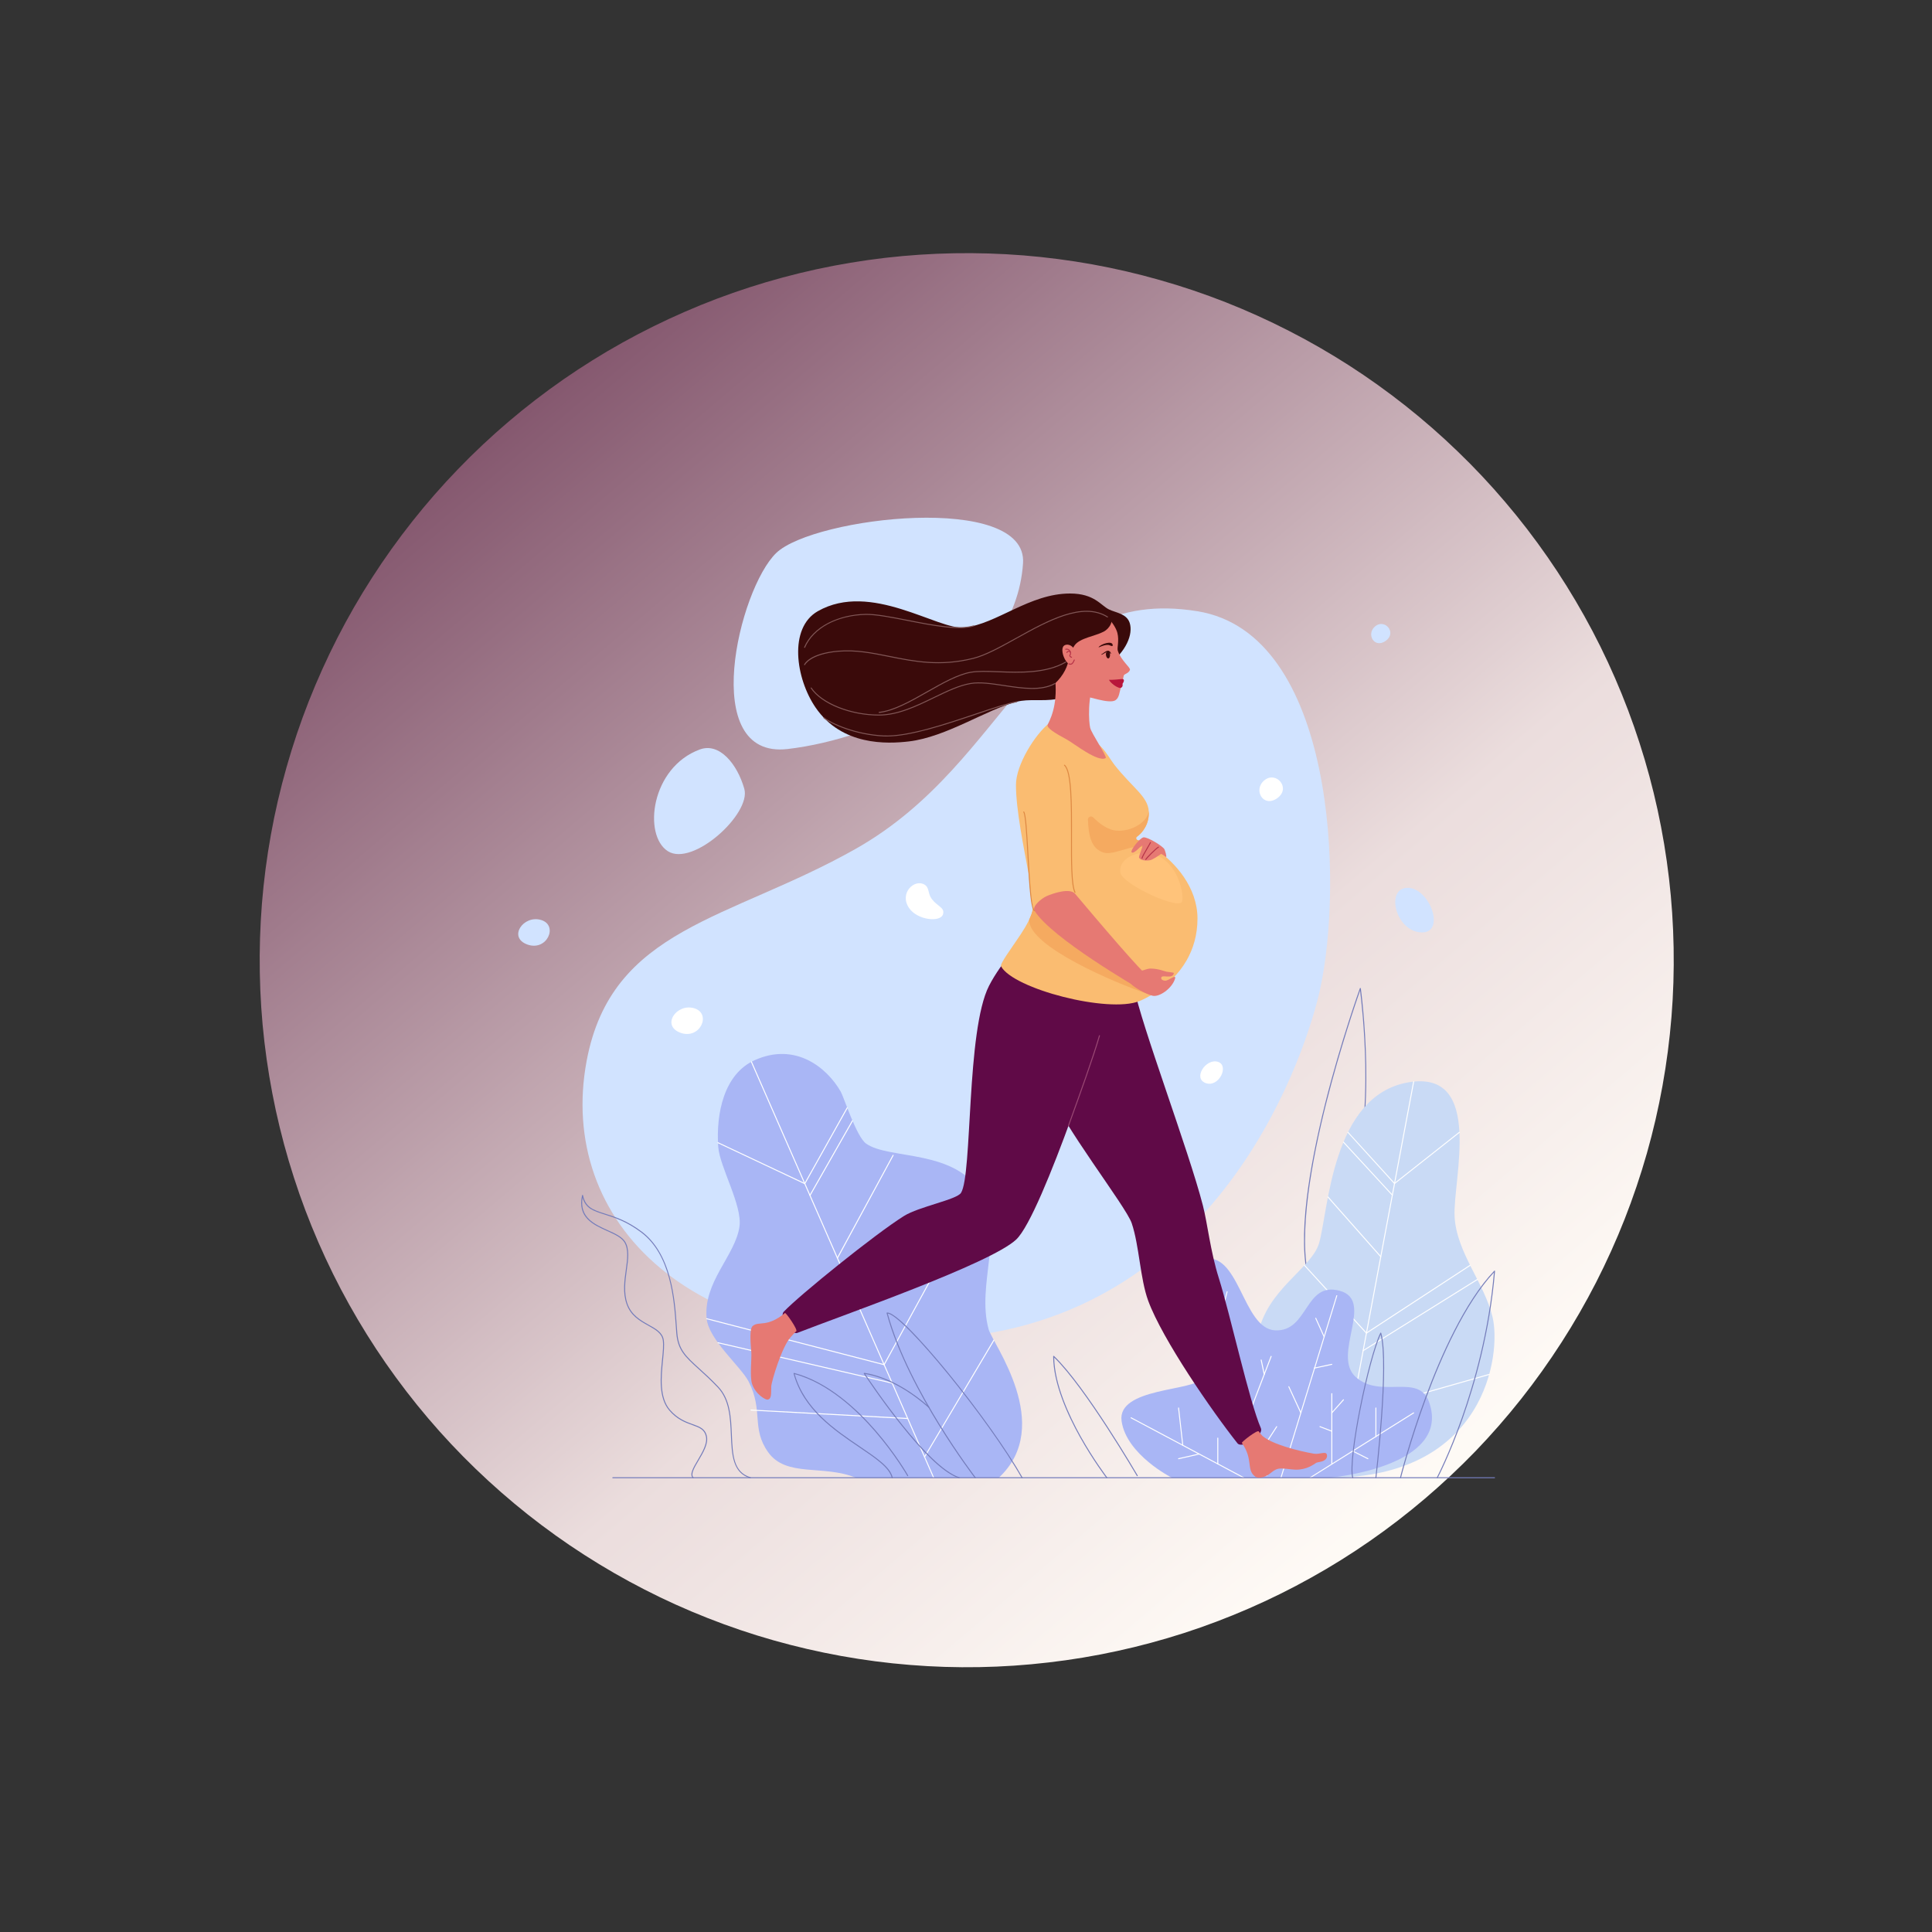 <svg xmlns="http://www.w3.org/2000/svg" xmlns:xlink="http://www.w3.org/1999/xlink" width="220" zoomAndPan="magnify" viewBox="0 0 165 165" height="220" preserveAspectRatio="xMidYMid meet" version="1.0"><rect x="0" y="0" width="165" height="165" fill="#333333" stroke="none"/><defs><clipPath id="ed720f256a"><path d="M 22 21 L 143 21 L 143 143 L 22 143 Z M 22 21 " clip-rule="nonzero"/></clipPath><clipPath id="bdff62efbf"><path d="M -2.559 75.145 L 89.422 -3.117 L 167.68 88.863 L 75.699 167.125 Z M -2.559 75.145 " clip-rule="nonzero"/></clipPath><clipPath id="e9918e1032"><path d="M -2.559 75.145 L 89.422 -3.117 L 167.68 88.863 L 75.699 167.125 Z M -2.559 75.145 " clip-rule="nonzero"/></clipPath><clipPath id="7e6849efbd"><path d="M 128.551 42.875 C 129.832 44.379 131.035 45.945 132.164 47.57 C 133.293 49.195 134.336 50.871 135.301 52.598 C 136.266 54.324 137.141 56.094 137.93 57.91 C 138.719 59.723 139.418 61.57 140.023 63.453 C 140.633 65.332 141.145 67.242 141.566 69.172 C 141.984 71.105 142.312 73.055 142.539 75.02 C 142.77 76.984 142.898 78.953 142.934 80.93 C 142.969 82.91 142.91 84.883 142.75 86.855 C 142.59 88.824 142.336 90.785 141.984 92.73 C 141.633 94.676 141.188 96.602 140.648 98.504 C 140.105 100.406 139.473 102.277 138.75 104.117 C 138.027 105.957 137.211 107.758 136.312 109.52 C 135.41 111.277 134.426 112.992 133.355 114.652 C 132.285 116.316 131.137 117.926 129.91 119.477 C 128.684 121.027 127.383 122.512 126.012 123.938 C 124.637 125.359 123.195 126.711 121.691 127.992 C 120.184 129.273 118.617 130.48 116.996 131.605 C 115.371 132.734 113.695 133.781 111.965 134.742 C 110.238 135.707 108.469 136.582 106.656 137.371 C 104.844 138.16 102.996 138.859 101.113 139.469 C 99.23 140.074 97.324 140.59 95.391 141.008 C 93.457 141.43 91.508 141.754 89.547 141.98 C 87.582 142.211 85.609 142.344 83.633 142.379 C 81.656 142.414 79.68 142.352 77.711 142.191 C 75.738 142.035 73.781 141.777 71.832 141.426 C 69.887 141.074 67.965 140.629 66.062 140.09 C 64.16 139.551 62.285 138.918 60.445 138.191 C 58.605 137.469 56.805 136.656 55.047 135.754 C 53.285 134.852 51.574 133.867 49.91 132.797 C 48.246 131.73 46.641 130.582 45.09 129.355 C 43.539 128.125 42.051 126.824 40.629 125.453 C 39.203 124.078 37.852 122.641 36.57 121.133 C 35.289 119.629 34.086 118.062 32.957 116.438 C 31.828 114.812 30.785 113.137 29.82 111.41 C 28.855 109.684 27.98 107.91 27.191 106.098 C 26.402 104.285 25.703 102.438 25.098 100.555 C 24.488 98.672 23.977 96.766 23.555 94.832 C 23.137 92.902 22.812 90.953 22.582 88.988 C 22.352 87.023 22.223 85.055 22.188 83.074 C 22.152 81.098 22.215 79.125 22.371 77.152 C 22.531 75.18 22.785 73.223 23.137 71.277 C 23.488 69.332 23.934 67.406 24.477 65.504 C 25.016 63.602 25.648 61.73 26.371 59.891 C 27.098 58.051 27.91 56.25 28.809 54.488 C 29.711 52.727 30.695 51.016 31.766 49.352 C 32.836 47.688 33.984 46.082 35.211 44.531 C 36.438 42.98 37.738 41.492 39.113 40.07 C 40.484 38.648 41.926 37.293 43.43 36.012 C 44.938 34.73 46.504 33.527 48.125 32.398 C 49.75 31.273 51.426 30.227 53.156 29.262 C 54.883 28.301 56.652 27.426 58.465 26.637 C 60.277 25.844 62.125 25.148 64.008 24.539 C 65.891 23.934 67.797 23.418 69.73 22.996 C 71.664 22.578 73.613 22.254 75.574 22.023 C 77.539 21.797 79.512 21.664 81.488 21.629 C 83.465 21.594 85.441 21.656 87.41 21.812 C 89.383 21.973 91.34 22.227 93.289 22.578 C 95.234 22.93 97.156 23.375 99.059 23.918 C 100.965 24.457 102.836 25.09 104.676 25.812 C 106.516 26.539 108.316 27.352 110.074 28.254 C 111.836 29.152 113.547 30.141 115.211 31.207 C 116.875 32.277 118.48 33.426 120.031 34.652 C 121.582 35.879 123.07 37.18 124.492 38.555 C 125.918 39.926 127.27 41.367 128.551 42.875 Z M 128.551 42.875 " clip-rule="nonzero"/></clipPath><linearGradient x1="1744.609" gradientTransform="matrix(0.61, 0.717, -0.717, 0.61, -861.266, -1382.93)" y1="244.834" x2="1925.543" gradientUnits="userSpaceOnUse" y2="244.834" id="468791633b"><stop stop-opacity="1" stop-color="rgb(52.199%, 34.499%, 43.5%)" offset="0"/><stop stop-opacity="1" stop-color="rgb(52.199%, 34.499%, 43.5%)" offset="0.125"/><stop stop-opacity="1" stop-color="rgb(52.199%, 34.499%, 43.5%)" offset="0.141"/><stop stop-opacity="1" stop-color="rgb(52.332%, 34.671%, 43.642%)" offset="0.148"/><stop stop-opacity="1" stop-color="rgb(52.811%, 35.298%, 44.16%)" offset="0.152"/><stop stop-opacity="1" stop-color="rgb(53.159%, 35.751%, 44.536%)" offset="0.156"/><stop stop-opacity="1" stop-color="rgb(53.505%, 36.203%, 44.91%)" offset="0.16"/><stop stop-opacity="1" stop-color="rgb(53.853%, 36.656%, 45.285%)" offset="0.164"/><stop stop-opacity="1" stop-color="rgb(54.199%, 37.109%, 45.659%)" offset="0.168"/><stop stop-opacity="1" stop-color="rgb(54.547%, 37.563%, 46.034%)" offset="0.172"/><stop stop-opacity="1" stop-color="rgb(54.893%, 38.016%, 46.408%)" offset="0.176"/><stop stop-opacity="1" stop-color="rgb(55.241%, 38.469%, 46.783%)" offset="0.18"/><stop stop-opacity="1" stop-color="rgb(55.588%, 38.921%, 47.159%)" offset="0.184"/><stop stop-opacity="1" stop-color="rgb(55.934%, 39.374%, 47.534%)" offset="0.188"/><stop stop-opacity="1" stop-color="rgb(56.281%, 39.827%, 47.908%)" offset="0.191"/><stop stop-opacity="1" stop-color="rgb(56.628%, 40.28%, 48.283%)" offset="0.195"/><stop stop-opacity="1" stop-color="rgb(56.975%, 40.732%, 48.657%)" offset="0.199"/><stop stop-opacity="1" stop-color="rgb(57.323%, 41.185%, 49.033%)" offset="0.203"/><stop stop-opacity="1" stop-color="rgb(57.669%, 41.638%, 49.406%)" offset="0.207"/><stop stop-opacity="1" stop-color="rgb(58.017%, 42.091%, 49.782%)" offset="0.211"/><stop stop-opacity="1" stop-color="rgb(58.363%, 42.543%, 50.156%)" offset="0.215"/><stop stop-opacity="1" stop-color="rgb(58.711%, 42.996%, 50.531%)" offset="0.219"/><stop stop-opacity="1" stop-color="rgb(59.058%, 43.449%, 50.906%)" offset="0.223"/><stop stop-opacity="1" stop-color="rgb(59.404%, 43.903%, 51.282%)" offset="0.227"/><stop stop-opacity="1" stop-color="rgb(59.75%, 44.354%, 51.656%)" offset="0.23"/><stop stop-opacity="1" stop-color="rgb(60.098%, 44.807%, 52.031%)" offset="0.234"/><stop stop-opacity="1" stop-color="rgb(60.445%, 45.261%, 52.405%)" offset="0.238"/><stop stop-opacity="1" stop-color="rgb(60.793%, 45.714%, 52.78%)" offset="0.242"/><stop stop-opacity="1" stop-color="rgb(61.139%, 46.167%, 53.154%)" offset="0.246"/><stop stop-opacity="1" stop-color="rgb(61.487%, 46.62%, 53.529%)" offset="0.25"/><stop stop-opacity="1" stop-color="rgb(61.833%, 47.072%, 53.903%)" offset="0.254"/><stop stop-opacity="1" stop-color="rgb(62.181%, 47.525%, 54.279%)" offset="0.258"/><stop stop-opacity="1" stop-color="rgb(62.527%, 47.978%, 54.654%)" offset="0.262"/><stop stop-opacity="1" stop-color="rgb(62.875%, 48.431%, 55.029%)" offset="0.266"/><stop stop-opacity="1" stop-color="rgb(63.222%, 48.883%, 55.403%)" offset="0.27"/><stop stop-opacity="1" stop-color="rgb(63.568%, 49.336%, 55.779%)" offset="0.273"/><stop stop-opacity="1" stop-color="rgb(63.914%, 49.789%, 56.152%)" offset="0.277"/><stop stop-opacity="1" stop-color="rgb(64.262%, 50.243%, 56.528%)" offset="0.281"/><stop stop-opacity="1" stop-color="rgb(64.609%, 50.694%, 56.902%)" offset="0.285"/><stop stop-opacity="1" stop-color="rgb(64.957%, 51.147%, 57.277%)" offset="0.289"/><stop stop-opacity="1" stop-color="rgb(65.303%, 51.601%, 57.652%)" offset="0.293"/><stop stop-opacity="1" stop-color="rgb(65.651%, 52.054%, 58.028%)" offset="0.297"/><stop stop-opacity="1" stop-color="rgb(65.997%, 52.505%, 58.401%)" offset="0.301"/><stop stop-opacity="1" stop-color="rgb(66.345%, 52.959%, 58.777%)" offset="0.305"/><stop stop-opacity="1" stop-color="rgb(66.692%, 53.412%, 59.151%)" offset="0.309"/><stop stop-opacity="1" stop-color="rgb(67.039%, 53.865%, 59.526%)" offset="0.312"/><stop stop-opacity="1" stop-color="rgb(67.386%, 54.318%, 59.9%)" offset="0.316"/><stop stop-opacity="1" stop-color="rgb(67.732%, 54.771%, 60.275%)" offset="0.32"/><stop stop-opacity="1" stop-color="rgb(68.079%, 55.223%, 60.649%)" offset="0.324"/><stop stop-opacity="1" stop-color="rgb(68.427%, 55.676%, 61.024%)" offset="0.328"/><stop stop-opacity="1" stop-color="rgb(68.773%, 56.129%, 61.4%)" offset="0.332"/><stop stop-opacity="1" stop-color="rgb(69.121%, 56.583%, 61.775%)" offset="0.336"/><stop stop-opacity="1" stop-color="rgb(69.467%, 57.034%, 62.149%)" offset="0.34"/><stop stop-opacity="1" stop-color="rgb(69.815%, 57.487%, 62.524%)" offset="0.344"/><stop stop-opacity="1" stop-color="rgb(70.161%, 57.941%, 62.898%)" offset="0.348"/><stop stop-opacity="1" stop-color="rgb(70.509%, 58.394%, 63.274%)" offset="0.352"/><stop stop-opacity="1" stop-color="rgb(70.856%, 58.846%, 63.647%)" offset="0.355"/><stop stop-opacity="1" stop-color="rgb(71.204%, 59.299%, 64.023%)" offset="0.359"/><stop stop-opacity="1" stop-color="rgb(71.55%, 59.752%, 64.398%)" offset="0.363"/><stop stop-opacity="1" stop-color="rgb(71.896%, 60.205%, 64.774%)" offset="0.367"/><stop stop-opacity="1" stop-color="rgb(72.243%, 60.657%, 65.147%)" offset="0.371"/><stop stop-opacity="1" stop-color="rgb(72.591%, 61.11%, 65.523%)" offset="0.375"/><stop stop-opacity="1" stop-color="rgb(72.937%, 61.563%, 65.897%)" offset="0.379"/><stop stop-opacity="1" stop-color="rgb(73.285%, 62.016%, 66.272%)" offset="0.383"/><stop stop-opacity="1" stop-color="rgb(73.631%, 62.469%, 66.646%)" offset="0.387"/><stop stop-opacity="1" stop-color="rgb(73.979%, 62.923%, 67.021%)" offset="0.391"/><stop stop-opacity="1" stop-color="rgb(74.326%, 63.374%, 67.395%)" offset="0.395"/><stop stop-opacity="1" stop-color="rgb(74.673%, 63.828%, 67.77%)" offset="0.398"/><stop stop-opacity="1" stop-color="rgb(75.02%, 64.281%, 68.146%)" offset="0.402"/><stop stop-opacity="1" stop-color="rgb(75.368%, 64.734%, 68.521%)" offset="0.406"/><stop stop-opacity="1" stop-color="rgb(75.714%, 65.186%, 68.895%)" offset="0.41"/><stop stop-opacity="1" stop-color="rgb(76.06%, 65.639%, 69.27%)" offset="0.414"/><stop stop-opacity="1" stop-color="rgb(76.407%, 66.092%, 69.644%)" offset="0.418"/><stop stop-opacity="1" stop-color="rgb(76.755%, 66.545%, 70.02%)" offset="0.422"/><stop stop-opacity="1" stop-color="rgb(77.101%, 66.997%, 70.393%)" offset="0.426"/><stop stop-opacity="1" stop-color="rgb(77.449%, 67.45%, 70.769%)" offset="0.43"/><stop stop-opacity="1" stop-color="rgb(77.795%, 67.903%, 71.143%)" offset="0.434"/><stop stop-opacity="1" stop-color="rgb(78.143%, 68.356%, 71.518%)" offset="0.438"/><stop stop-opacity="1" stop-color="rgb(78.49%, 68.808%, 71.893%)" offset="0.441"/><stop stop-opacity="1" stop-color="rgb(78.838%, 69.261%, 72.269%)" offset="0.445"/><stop stop-opacity="1" stop-color="rgb(79.184%, 69.714%, 72.643%)" offset="0.449"/><stop stop-opacity="1" stop-color="rgb(79.532%, 70.168%, 73.018%)" offset="0.453"/><stop stop-opacity="1" stop-color="rgb(79.878%, 70.619%, 73.392%)" offset="0.457"/><stop stop-opacity="1" stop-color="rgb(80.225%, 71.072%, 73.767%)" offset="0.461"/><stop stop-opacity="1" stop-color="rgb(80.571%, 71.526%, 74.141%)" offset="0.465"/><stop stop-opacity="1" stop-color="rgb(80.919%, 71.979%, 74.516%)" offset="0.469"/><stop stop-opacity="1" stop-color="rgb(81.265%, 72.432%, 74.892%)" offset="0.473"/><stop stop-opacity="1" stop-color="rgb(81.613%, 72.885%, 75.267%)" offset="0.477"/><stop stop-opacity="1" stop-color="rgb(81.96%, 73.337%, 75.641%)" offset="0.48"/><stop stop-opacity="1" stop-color="rgb(82.307%, 73.79%, 76.016%)" offset="0.484"/><stop stop-opacity="1" stop-color="rgb(82.654%, 74.243%, 76.39%)" offset="0.488"/><stop stop-opacity="1" stop-color="rgb(83.002%, 74.696%, 76.765%)" offset="0.492"/><stop stop-opacity="1" stop-color="rgb(83.348%, 75.148%, 77.139%)" offset="0.496"/><stop stop-opacity="1" stop-color="rgb(83.696%, 75.601%, 77.515%)" offset="0.5"/><stop stop-opacity="1" stop-color="rgb(84.042%, 76.054%, 77.888%)" offset="0.504"/><stop stop-opacity="1" stop-color="rgb(84.389%, 76.508%, 78.264%)" offset="0.508"/><stop stop-opacity="1" stop-color="rgb(84.735%, 76.959%, 78.639%)" offset="0.512"/><stop stop-opacity="1" stop-color="rgb(85.083%, 77.412%, 79.015%)" offset="0.516"/><stop stop-opacity="1" stop-color="rgb(85.429%, 77.866%, 79.388%)" offset="0.52"/><stop stop-opacity="1" stop-color="rgb(85.777%, 78.319%, 79.764%)" offset="0.523"/><stop stop-opacity="1" stop-color="rgb(86.124%, 78.77%, 80.138%)" offset="0.527"/><stop stop-opacity="1" stop-color="rgb(86.472%, 79.224%, 80.513%)" offset="0.531"/><stop stop-opacity="1" stop-color="rgb(86.818%, 79.677%, 80.887%)" offset="0.535"/><stop stop-opacity="1" stop-color="rgb(87.166%, 80.13%, 81.262%)" offset="0.539"/><stop stop-opacity="1" stop-color="rgb(87.512%, 80.583%, 81.638%)" offset="0.543"/><stop stop-opacity="1" stop-color="rgb(87.86%, 81.036%, 82.013%)" offset="0.547"/><stop stop-opacity="1" stop-color="rgb(88.206%, 81.488%, 82.387%)" offset="0.551"/><stop stop-opacity="1" stop-color="rgb(88.553%, 81.941%, 82.762%)" offset="0.555"/><stop stop-opacity="1" stop-color="rgb(88.899%, 82.394%, 83.136%)" offset="0.559"/><stop stop-opacity="1" stop-color="rgb(89.247%, 82.848%, 83.511%)" offset="0.562"/><stop stop-opacity="1" stop-color="rgb(89.594%, 83.299%, 83.885%)" offset="0.566"/><stop stop-opacity="1" stop-color="rgb(89.941%, 83.752%, 84.261%)" offset="0.57"/><stop stop-opacity="1" stop-color="rgb(90.288%, 84.206%, 84.634%)" offset="0.574"/><stop stop-opacity="1" stop-color="rgb(90.636%, 84.659%, 85.01%)" offset="0.578"/><stop stop-opacity="1" stop-color="rgb(90.982%, 85.11%, 85.385%)" offset="0.582"/><stop stop-opacity="1" stop-color="rgb(91.33%, 85.564%, 85.76%)" offset="0.586"/><stop stop-opacity="1" stop-color="rgb(91.676%, 86.017%, 86.134%)" offset="0.59"/><stop stop-opacity="1" stop-color="rgb(92.024%, 86.47%, 86.51%)" offset="0.594"/><stop stop-opacity="1" stop-color="rgb(92.201%, 86.719%, 86.717%)" offset="0.598"/><stop stop-opacity="1" stop-color="rgb(92.378%, 86.969%, 86.925%)" offset="0.602"/><stop stop-opacity="1" stop-color="rgb(92.499%, 87.149%, 87.076%)" offset="0.609"/><stop stop-opacity="1" stop-color="rgb(92.74%, 87.511%, 87.378%)" offset="0.617"/><stop stop-opacity="1" stop-color="rgb(92.981%, 87.871%, 87.682%)" offset="0.625"/><stop stop-opacity="1" stop-color="rgb(93.222%, 88.232%, 87.984%)" offset="0.633"/><stop stop-opacity="1" stop-color="rgb(93.462%, 88.593%, 88.286%)" offset="0.641"/><stop stop-opacity="1" stop-color="rgb(93.703%, 88.954%, 88.588%)" offset="0.648"/><stop stop-opacity="1" stop-color="rgb(93.944%, 89.316%, 88.89%)" offset="0.656"/><stop stop-opacity="1" stop-color="rgb(94.185%, 89.676%, 89.194%)" offset="0.664"/><stop stop-opacity="1" stop-color="rgb(94.424%, 90.038%, 89.496%)" offset="0.672"/><stop stop-opacity="1" stop-color="rgb(94.666%, 90.399%, 89.798%)" offset="0.68"/><stop stop-opacity="1" stop-color="rgb(94.907%, 90.759%, 90.1%)" offset="0.688"/><stop stop-opacity="1" stop-color="rgb(95.148%, 91.121%, 90.404%)" offset="0.695"/><stop stop-opacity="1" stop-color="rgb(95.387%, 91.483%, 90.706%)" offset="0.703"/><stop stop-opacity="1" stop-color="rgb(95.628%, 91.843%, 91.008%)" offset="0.711"/><stop stop-opacity="1" stop-color="rgb(95.869%, 92.204%, 91.31%)" offset="0.719"/><stop stop-opacity="1" stop-color="rgb(96.111%, 92.564%, 91.612%)" offset="0.727"/><stop stop-opacity="1" stop-color="rgb(96.35%, 92.926%, 91.916%)" offset="0.734"/><stop stop-opacity="1" stop-color="rgb(96.591%, 93.288%, 92.218%)" offset="0.742"/><stop stop-opacity="1" stop-color="rgb(96.832%, 93.648%, 92.52%)" offset="0.75"/><stop stop-opacity="1" stop-color="rgb(97.073%, 94.009%, 92.822%)" offset="0.758"/><stop stop-opacity="1" stop-color="rgb(97.313%, 94.371%, 93.124%)" offset="0.766"/><stop stop-opacity="1" stop-color="rgb(97.554%, 94.731%, 93.428%)" offset="0.773"/><stop stop-opacity="1" stop-color="rgb(97.795%, 95.093%, 93.73%)" offset="0.781"/><stop stop-opacity="1" stop-color="rgb(98.036%, 95.454%, 94.032%)" offset="0.789"/><stop stop-opacity="1" stop-color="rgb(98.276%, 95.815%, 94.334%)" offset="0.797"/><stop stop-opacity="1" stop-color="rgb(98.517%, 96.176%, 94.637%)" offset="0.805"/><stop stop-opacity="1" stop-color="rgb(98.758%, 96.536%, 94.94%)" offset="0.812"/><stop stop-opacity="1" stop-color="rgb(98.999%, 96.898%, 95.242%)" offset="0.82"/><stop stop-opacity="1" stop-color="rgb(99.239%, 97.26%, 95.544%)" offset="0.828"/><stop stop-opacity="1" stop-color="rgb(99.48%, 97.62%, 95.847%)" offset="0.836"/><stop stop-opacity="1" stop-color="rgb(99.721%, 97.981%, 96.149%)" offset="0.844"/><stop stop-opacity="1" stop-color="rgb(99.921%, 98.28%, 96.4%)" offset="0.875"/><stop stop-opacity="1" stop-color="rgb(100%, 98.399%, 96.5%)" offset="1"/></linearGradient><clipPath id="e07aa57982"><path d="M 107 92 L 128 92 L 128 126.254 L 107 126.254 Z M 107 92 " clip-rule="nonzero"/></clipPath><clipPath id="beae1fff36"><path d="M 60 90 L 88 90 L 88 126.254 L 60 126.254 Z M 60 90 " clip-rule="nonzero"/></clipPath><clipPath id="92c8b6a758"><path d="M 64.062 90.598 L 79.84 90.598 L 79.84 126.246 L 64.062 126.246 Z M 64.062 90.598 " clip-rule="nonzero"/></clipPath><clipPath id="ae67081764"><path d="M 95 107 L 123 107 L 123 126.254 L 95 126.254 Z M 95 107 " clip-rule="nonzero"/></clipPath><clipPath id="3f3f7ddb75"><path d="M 111.73 120.508 L 120.793 120.508 L 120.793 126.246 L 111.73 126.246 Z M 111.73 120.508 " clip-rule="nonzero"/></clipPath><clipPath id="45c4d79aa3"><path d="M 109.211 110.594 L 114.246 110.594 L 114.246 126.246 L 109.211 126.246 Z M 109.211 110.594 " clip-rule="nonzero"/></clipPath><clipPath id="e0212bccab"><path d="M 102 108 L 109 108 L 109 126.254 L 102 126.254 Z M 102 108 " clip-rule="nonzero"/></clipPath><clipPath id="bf9ffc7a60"><path d="M 96.457 121.012 L 106.359 121.012 L 106.359 126.246 L 96.457 126.246 Z M 96.457 121.012 " clip-rule="nonzero"/></clipPath><clipPath id="75ed8d188b"><path d="M 52.148 126.055 L 127.68 126.055 L 127.68 126.246 L 52.148 126.246 Z M 52.148 126.055 " clip-rule="nonzero"/></clipPath><clipPath id="d0727b679b"><path d="M 67.758 117.148 L 77.66 117.148 L 77.66 126.246 L 67.758 126.246 Z M 67.758 117.148 " clip-rule="nonzero"/></clipPath><clipPath id="911b0ee330"><path d="M 75.645 112 L 87.395 112 L 87.395 126.246 L 75.645 126.246 Z M 75.645 112 " clip-rule="nonzero"/></clipPath><clipPath id="a150659ce0"><path d="M 73.629 117.148 L 82 117.148 L 82 126.246 L 73.629 126.246 Z M 73.629 117.148 " clip-rule="nonzero"/></clipPath><clipPath id="5812b16741"><path d="M 49.629 102.023 L 64.23 102.023 L 64.23 126.246 L 49.629 126.246 Z M 49.629 102.023 " clip-rule="nonzero"/></clipPath><clipPath id="101b0b7c11"><path d="M 115.422 113.785 L 118.277 113.785 L 118.277 126.246 L 115.422 126.246 Z M 115.422 113.785 " clip-rule="nonzero"/></clipPath><clipPath id="c8e8969071"><path d="M 89.91 115.637 L 97.297 115.637 L 97.297 126.246 L 89.91 126.246 Z M 89.91 115.637 " clip-rule="nonzero"/></clipPath><clipPath id="ba43f12c43"><path d="M 119.449 108.41 L 127.68 108.41 L 127.68 126.246 L 119.449 126.246 Z M 119.449 108.41 " clip-rule="nonzero"/></clipPath><clipPath id="96e581dd3a"><path d="M 106 122 L 114 122 L 114 126.254 L 106 126.254 Z M 106 122 " clip-rule="nonzero"/></clipPath></defs><g clip-path="url(#ed720f256a)"><g clip-path="url(#bdff62efbf)"><g clip-path="url(#e9918e1032)"><g clip-path="url(#7e6849efbd)"><path fill="url(#468791633b)" d="M 92.234 -38.035 L -37.48 72.328 L 72.887 202.043 L 202.602 91.676 Z M 92.234 -38.035 " fill-rule="nonzero"/></g></g></g></g><path fill="#d1e3ff" d="M 102.27 52.203 C 87.949 49.879 86.484 64.934 73.055 72.508 C 62.262 78.598 52.227 79.207 50.098 90.621 C 47.578 104.141 58.805 116.344 81.758 114.215 C 104.715 112.082 111.684 89.293 112.73 84.535 C 114.738 75.43 114.027 54.113 102.27 52.203 " fill-opacity="1" fill-rule="nonzero"/><path fill="#d1e3ff" d="M 87.371 48.113 C 86.695 57.918 74.918 63.078 67.266 63.969 C 59.609 64.859 63.094 50.293 66.301 47.219 C 69.512 44.148 87.789 42.023 87.371 48.113 " fill-opacity="1" fill-rule="nonzero"/><path fill="#d1e3ff" d="M 59.766 64.008 C 55.59 65.547 54.902 71.32 57.031 72.691 C 59.156 74.062 64.176 69.496 63.566 67.363 C 62.957 65.234 61.438 63.391 59.766 64.008 " fill-opacity="1" fill-rule="nonzero"/><path fill="#747cba" d="M 111.785 109.316 C 111.785 109.316 111.789 109.316 111.793 109.312 C 111.816 109.309 111.832 109.285 111.824 109.262 C 110.816 105.527 112.062 98.977 113.285 94.141 C 114.469 89.465 115.859 85.449 116.156 84.598 C 116.242 85.27 116.539 87.82 116.598 90.922 C 116.656 94.25 116.441 98.906 115.078 102.207 C 115.07 102.23 115.082 102.254 115.102 102.262 C 115.125 102.273 115.148 102.262 115.156 102.242 C 116.523 98.926 116.738 94.254 116.68 90.918 C 116.613 87.309 116.223 84.441 116.219 84.41 C 116.215 84.395 116.199 84.379 116.18 84.375 C 116.16 84.375 116.145 84.387 116.137 84.402 C 116.121 84.445 114.531 88.867 113.203 94.117 C 112.426 97.203 111.887 99.965 111.602 102.328 C 111.246 105.285 111.293 107.625 111.742 109.285 C 111.75 109.305 111.766 109.316 111.785 109.316 " fill-opacity="1" fill-rule="nonzero"/><g clip-path="url(#e07aa57982)"><path fill="#c9daf5" d="M 113.555 126.203 C 126.891 126.203 128.223 115.652 127.473 112.5 C 126.777 109.566 124.395 106.984 124.227 103.902 C 124.062 100.82 126.797 91.305 120.27 92.438 C 113.742 93.57 113.461 103.344 112.66 106.152 C 112.031 108.352 108.121 110.125 107.418 114.07 C 106.75 117.82 113.535 121.57 112.328 126.203 C 113.742 126.203 113.555 126.203 113.555 126.203 " fill-opacity="1" fill-rule="nonzero"/></g><path fill="#ffffff" d="M 114.586 125.129 C 114.605 125.129 114.625 125.117 114.629 125.094 L 120.773 92.383 C 120.777 92.359 120.762 92.336 120.738 92.332 C 120.715 92.328 120.695 92.344 120.691 92.367 L 114.547 125.078 C 114.539 125.102 114.555 125.125 114.578 125.129 C 114.582 125.129 114.582 125.129 114.586 125.129 " fill-opacity="1" fill-rule="nonzero"/><path fill="#ffffff" d="M 119.098 101.121 C 119.105 101.121 119.113 101.117 119.121 101.109 L 124.664 96.734 C 124.684 96.723 124.688 96.695 124.672 96.676 C 124.66 96.66 124.633 96.656 124.613 96.668 L 119.102 101.02 L 115.148 96.676 C 115.133 96.656 115.109 96.656 115.09 96.672 C 115.074 96.688 115.07 96.715 115.09 96.73 L 119.066 101.105 C 119.074 101.117 119.086 101.121 119.098 101.121 " fill-opacity="1" fill-rule="nonzero"/><path fill="#ffffff" d="M 118.91 102.109 C 118.922 102.109 118.93 102.105 118.938 102.098 C 118.957 102.082 118.957 102.055 118.941 102.039 L 114.77 97.516 C 114.754 97.496 114.727 97.496 114.707 97.512 C 114.691 97.527 114.691 97.555 114.707 97.57 L 118.879 102.094 C 118.887 102.105 118.898 102.109 118.91 102.109 " fill-opacity="1" fill-rule="nonzero"/><path fill="#ffffff" d="M 117.922 107.367 C 117.934 107.367 117.941 107.363 117.949 107.359 C 117.969 107.344 117.969 107.316 117.953 107.297 L 113.441 102.195 C 113.426 102.18 113.398 102.176 113.383 102.195 C 113.367 102.207 113.363 102.234 113.379 102.254 L 117.891 107.355 C 117.898 107.363 117.91 107.367 117.922 107.367 " fill-opacity="1" fill-rule="nonzero"/><path fill="#ffffff" d="M 116.695 113.895 C 116.703 113.895 116.715 113.891 116.719 113.887 L 125.578 108.098 C 125.598 108.086 125.602 108.059 125.59 108.039 C 125.578 108.02 125.551 108.016 125.531 108.027 L 116.703 113.797 L 111.438 108.035 C 111.422 108.016 111.395 108.016 111.379 108.031 C 111.359 108.047 111.359 108.074 111.375 108.09 L 116.664 113.879 C 116.676 113.887 116.688 113.895 116.695 113.895 " fill-opacity="1" fill-rule="nonzero"/><path fill="#ffffff" d="M 116.414 115.395 C 116.422 115.395 116.43 115.391 116.438 115.387 L 126.191 109.309 C 126.211 109.297 126.215 109.273 126.203 109.25 C 126.191 109.23 126.164 109.227 126.145 109.238 L 116.395 115.316 C 116.371 115.328 116.367 115.355 116.379 115.375 C 116.387 115.387 116.402 115.395 116.414 115.395 " fill-opacity="1" fill-rule="nonzero"/><path fill="#ffffff" d="M 115.668 120.707 C 115.672 120.707 115.676 120.707 115.68 120.703 L 127.195 117.422 C 127.215 117.414 127.23 117.391 127.223 117.367 C 127.219 117.348 127.191 117.332 127.172 117.34 L 115.656 120.621 C 115.633 120.629 115.621 120.652 115.625 120.676 C 115.633 120.695 115.648 120.707 115.668 120.707 " fill-opacity="1" fill-rule="nonzero"/><g clip-path="url(#beae1fff36)"><path fill="#a9b6f5" d="M 73.086 126.203 C 70.324 125.062 67.148 126.203 65.598 124.016 C 64.141 121.961 65.215 120.484 63.938 117.992 C 63.285 116.727 60.535 114.422 60.352 112.625 C 60.039 109.492 62.781 107.258 63.152 104.77 C 63.426 102.969 61.457 99.648 61.34 97.941 C 61.141 95.098 61.828 91.715 64.461 90.539 C 67.945 88.977 70.633 91.188 71.805 93.234 C 72.078 93.715 73.141 97.082 73.969 97.668 C 75.945 99.074 81.684 98.082 83.855 102.039 C 85.742 105.48 83.395 109.738 84.43 113.523 C 84.758 114.723 90.098 121.734 85.301 126.203 C 81.914 126.203 78.23 126.203 73.086 126.203 " fill-opacity="1" fill-rule="nonzero"/></g><g clip-path="url(#92c8b6a758)"><path fill="#ffffff" d="M 79.738 126.246 C 79.746 126.246 79.75 126.242 79.754 126.242 C 79.777 126.23 79.789 126.207 79.777 126.188 L 64.211 90.664 C 64.203 90.641 64.176 90.633 64.156 90.641 C 64.137 90.648 64.125 90.676 64.133 90.695 L 79.699 126.219 C 79.707 126.234 79.723 126.246 79.738 126.246 " fill-opacity="1" fill-rule="nonzero"/></g><path fill="#ffffff" d="M 68.734 101.129 C 68.746 101.129 68.762 101.121 68.77 101.105 L 72.395 94.629 C 72.406 94.609 72.398 94.582 72.379 94.574 C 72.359 94.562 72.332 94.57 72.32 94.59 L 68.715 101.031 L 61.336 97.555 C 61.316 97.543 61.289 97.551 61.281 97.574 C 61.27 97.594 61.281 97.621 61.301 97.629 L 68.715 101.125 C 68.719 101.125 68.727 101.129 68.734 101.129 " fill-opacity="1" fill-rule="nonzero"/><path fill="#ffffff" d="M 69.172 102.133 C 69.188 102.133 69.203 102.125 69.211 102.113 L 72.844 95.734 C 72.852 95.715 72.848 95.688 72.828 95.676 C 72.805 95.664 72.781 95.672 72.77 95.691 L 69.137 102.07 C 69.125 102.09 69.133 102.117 69.152 102.129 C 69.16 102.133 69.168 102.133 69.172 102.133 " fill-opacity="1" fill-rule="nonzero"/><path fill="#ffffff" d="M 71.52 107.484 C 71.535 107.484 71.547 107.477 71.555 107.465 L 76.312 98.688 C 76.324 98.668 76.316 98.641 76.297 98.629 C 76.273 98.621 76.25 98.625 76.238 98.648 L 71.48 107.422 C 71.469 107.445 71.477 107.469 71.5 107.48 C 71.504 107.484 71.512 107.484 71.52 107.484 " fill-opacity="1" fill-rule="nonzero"/><path fill="#ffffff" d="M 78.961 124.469 C 78.977 124.469 78.988 124.461 78.996 124.449 L 84.918 114.477 C 84.93 114.457 84.922 114.43 84.902 114.418 C 84.883 114.406 84.855 114.414 84.844 114.434 L 78.926 124.406 C 78.914 124.426 78.918 124.449 78.941 124.465 C 78.945 124.469 78.953 124.469 78.961 124.469 " fill-opacity="1" fill-rule="nonzero"/><path fill="#ffffff" d="M 75.508 116.59 C 75.523 116.59 75.539 116.582 75.547 116.566 L 79.629 109.105 C 79.641 109.086 79.633 109.059 79.613 109.047 C 79.59 109.035 79.566 109.043 79.555 109.066 L 75.488 116.5 L 60.363 112.582 C 60.34 112.578 60.32 112.59 60.312 112.613 C 60.309 112.637 60.32 112.66 60.344 112.664 L 75.496 116.59 C 75.5 116.59 75.504 116.59 75.508 116.59 " fill-opacity="1" fill-rule="nonzero"/><path fill="#ffffff" d="M 76.199 118.168 C 76.219 118.168 76.234 118.152 76.242 118.133 C 76.246 118.109 76.23 118.09 76.207 118.082 L 61.328 114.633 C 61.305 114.629 61.281 114.645 61.277 114.664 C 61.273 114.688 61.285 114.711 61.309 114.715 L 76.188 118.164 C 76.191 118.164 76.195 118.168 76.199 118.168 " fill-opacity="1" fill-rule="nonzero"/><path fill="#ffffff" d="M 77.523 121.188 C 77.547 121.188 77.562 121.172 77.566 121.148 C 77.566 121.125 77.547 121.105 77.523 121.102 L 64.145 120.383 C 64.121 120.383 64.102 120.398 64.098 120.422 C 64.098 120.445 64.117 120.465 64.141 120.469 L 77.52 121.188 C 77.52 121.188 77.523 121.188 77.523 121.188 " fill-opacity="1" fill-rule="nonzero"/><g clip-path="url(#ae67081764)"><path fill="#a9b6f5" d="M 113.555 126.203 C 113.555 126.203 124.043 125.289 122.043 119.73 C 121.148 117.242 117.926 119.492 115.801 117.617 C 113.68 115.742 117.445 111.078 114.43 110.242 C 111.41 109.402 111.766 113.742 108.914 113.617 C 106.062 113.492 105.867 106.555 102.594 107.59 C 99.32 108.625 103.188 116.664 102.594 117.742 C 102.004 118.82 95.379 118.492 95.789 121.367 C 96.199 124.242 100.078 126.203 100.078 126.203 L 113.555 126.203 " fill-opacity="1" fill-rule="nonzero"/></g><g clip-path="url(#3f3f7ddb75)"><path fill="#ffffff" d="M 111.887 126.246 C 111.895 126.246 111.902 126.242 111.91 126.238 L 120.754 120.699 C 120.773 120.688 120.777 120.66 120.766 120.641 C 120.754 120.621 120.727 120.617 120.707 120.629 L 111.867 126.168 C 111.848 126.18 111.84 126.203 111.852 126.227 C 111.859 126.238 111.875 126.246 111.887 126.246 " fill-opacity="1" fill-rule="nonzero"/></g><g clip-path="url(#45c4d79aa3)"><path fill="#ffffff" d="M 109.398 126.246 C 109.418 126.246 109.434 126.234 109.438 126.215 L 114.207 110.664 C 114.215 110.645 114.203 110.621 114.18 110.613 C 114.16 110.605 114.133 110.617 114.129 110.641 L 109.359 126.191 C 109.352 126.211 109.363 126.238 109.387 126.242 C 109.391 126.246 109.395 126.246 109.398 126.246 " fill-opacity="1" fill-rule="nonzero"/></g><g clip-path="url(#e0212bccab)"><path fill="#ffffff" d="M 108.188 126.07 C 108.191 126.07 108.195 126.07 108.199 126.066 C 108.223 126.062 108.234 126.035 108.227 126.016 L 102.453 108.547 C 102.445 108.523 102.422 108.512 102.398 108.52 C 102.375 108.527 102.363 108.551 102.371 108.57 L 108.148 126.043 C 108.152 126.059 108.168 126.07 108.188 126.07 " fill-opacity="1" fill-rule="nonzero"/></g><g clip-path="url(#bf9ffc7a60)"><path fill="#ffffff" d="M 106.219 126.246 C 106.234 126.246 106.25 126.238 106.258 126.223 C 106.266 126.203 106.258 126.176 106.238 126.164 L 96.617 121.047 C 96.598 121.035 96.57 121.043 96.559 121.062 C 96.551 121.082 96.559 121.109 96.578 121.121 L 106.199 126.238 C 106.207 126.242 106.211 126.246 106.219 126.246 " fill-opacity="1" fill-rule="nonzero"/></g><path fill="#ffffff" d="M 112.242 116.887 C 112.246 116.887 112.25 116.887 112.25 116.883 L 113.75 116.562 C 113.773 116.559 113.789 116.535 113.781 116.512 C 113.777 116.488 113.754 116.473 113.73 116.48 L 112.234 116.801 C 112.211 116.809 112.195 116.828 112.203 116.852 C 112.207 116.871 112.223 116.887 112.242 116.887 " fill-opacity="1" fill-rule="nonzero"/><path fill="#ffffff" d="M 113.09 114.215 C 113.094 114.215 113.102 114.215 113.105 114.211 C 113.129 114.203 113.137 114.176 113.125 114.156 L 112.406 112.562 C 112.398 112.543 112.371 112.531 112.352 112.543 C 112.332 112.551 112.32 112.574 112.332 112.598 L 113.051 114.191 C 113.059 114.207 113.07 114.215 113.09 114.215 " fill-opacity="1" fill-rule="nonzero"/><path fill="#ffffff" d="M 111.098 120.707 C 111.105 120.707 111.109 120.703 111.117 120.703 C 111.137 120.691 111.145 120.668 111.137 120.645 L 110.105 118.41 C 110.098 118.391 110.07 118.379 110.051 118.391 C 110.027 118.398 110.02 118.426 110.031 118.445 L 111.059 120.68 C 111.066 120.695 111.082 120.707 111.098 120.707 " fill-opacity="1" fill-rule="nonzero"/><path fill="#ffffff" d="M 104.004 113.418 C 104.023 113.418 104.039 113.406 104.047 113.387 L 104.84 110.328 C 104.844 110.305 104.828 110.281 104.809 110.277 C 104.785 110.27 104.762 110.285 104.758 110.309 L 103.965 113.367 C 103.957 113.387 103.973 113.41 103.992 113.418 C 104 113.418 104 113.418 104.004 113.418 " fill-opacity="1" fill-rule="nonzero"/><path fill="#ffffff" d="M 105.562 118.125 C 105.578 118.125 105.594 118.113 105.602 118.098 C 105.609 118.074 105.598 118.051 105.574 118.043 L 103.367 117.34 C 103.344 117.332 103.32 117.344 103.312 117.367 C 103.305 117.391 103.32 117.414 103.34 117.422 L 105.547 118.125 C 105.551 118.125 105.559 118.125 105.562 118.125 " fill-opacity="1" fill-rule="nonzero"/><path fill="#ffffff" d="M 101.016 123.477 C 101.016 123.477 101.02 123.477 101.02 123.477 C 101.043 123.473 101.059 123.453 101.055 123.43 L 100.695 120.238 C 100.695 120.219 100.672 120.199 100.652 120.203 C 100.629 120.207 100.609 120.227 100.613 120.25 L 100.973 123.438 C 100.977 123.461 100.992 123.477 101.016 123.477 " fill-opacity="1" fill-rule="nonzero"/><path fill="#ffffff" d="M 104.004 125.066 C 104.027 125.066 104.047 125.047 104.047 125.023 L 104.047 122.82 C 104.047 122.797 104.027 122.777 104.004 122.777 C 103.98 122.777 103.961 122.797 103.961 122.82 L 103.961 125.023 C 103.961 125.047 103.98 125.066 104.004 125.066 " fill-opacity="1" fill-rule="nonzero"/><path fill="#ffffff" d="M 100.656 124.621 C 100.66 124.621 100.66 124.621 100.664 124.621 L 102.422 124.219 C 102.445 124.211 102.457 124.191 102.453 124.168 C 102.449 124.145 102.426 124.129 102.402 124.137 L 100.645 124.539 C 100.621 124.543 100.609 124.566 100.613 124.59 C 100.617 124.609 100.637 124.621 100.656 124.621 " fill-opacity="1" fill-rule="nonzero"/><path fill="#ffffff" d="M 106.551 121.125 C 106.57 121.125 106.586 121.113 106.59 121.098 L 108.602 115.852 C 108.609 115.828 108.598 115.805 108.578 115.797 C 108.555 115.789 108.531 115.801 108.523 115.82 L 106.512 121.066 C 106.504 121.09 106.516 121.113 106.539 121.121 C 106.543 121.125 106.547 121.125 106.551 121.125 " fill-opacity="1" fill-rule="nonzero"/><path fill="#ffffff" d="M 107.969 117.422 C 107.973 117.422 107.977 117.422 107.98 117.422 C 108.004 117.418 108.016 117.395 108.012 117.371 L 107.75 116.137 C 107.746 116.113 107.727 116.102 107.703 116.105 C 107.68 116.109 107.664 116.133 107.668 116.156 L 107.93 117.391 C 107.934 117.41 107.949 117.422 107.969 117.422 " fill-opacity="1" fill-rule="nonzero"/><path fill="#ffffff" d="M 117.504 122.727 C 117.527 122.727 117.547 122.707 117.547 122.684 L 117.547 120.246 C 117.547 120.223 117.527 120.203 117.504 120.203 C 117.48 120.203 117.465 120.223 117.465 120.246 L 117.465 122.684 C 117.465 122.707 117.48 122.727 117.504 122.727 " fill-opacity="1" fill-rule="nonzero"/><path fill="#ffffff" d="M 116.824 124.621 C 116.84 124.621 116.855 124.613 116.863 124.598 C 116.871 124.578 116.863 124.555 116.844 124.543 L 115.547 123.887 C 115.527 123.875 115.5 123.883 115.492 123.902 C 115.48 123.926 115.488 123.949 115.508 123.961 L 116.805 124.617 C 116.812 124.621 116.816 124.621 116.824 124.621 " fill-opacity="1" fill-rule="nonzero"/><path fill="#ffffff" d="M 113.742 125.066 C 113.766 125.066 113.785 125.047 113.785 125.023 L 113.785 119.023 C 113.785 119 113.766 118.98 113.742 118.98 C 113.719 118.98 113.699 119 113.699 119.023 L 113.699 125.023 C 113.699 125.047 113.719 125.066 113.742 125.066 " fill-opacity="1" fill-rule="nonzero"/><path fill="#ffffff" d="M 113.742 122.273 C 113.758 122.273 113.773 122.262 113.781 122.246 C 113.789 122.223 113.777 122.199 113.758 122.191 L 112.742 121.801 C 112.723 121.793 112.699 121.801 112.691 121.824 C 112.68 121.848 112.691 121.871 112.715 121.879 L 113.727 122.27 C 113.73 122.273 113.734 122.273 113.742 122.273 " fill-opacity="1" fill-rule="nonzero"/><path fill="#ffffff" d="M 113.742 120.707 C 113.754 120.707 113.766 120.699 113.773 120.691 L 114.77 119.574 C 114.785 119.555 114.781 119.531 114.766 119.516 C 114.75 119.5 114.723 119.5 114.707 119.516 L 113.711 120.637 C 113.695 120.652 113.695 120.68 113.715 120.695 C 113.723 120.703 113.73 120.707 113.742 120.707 " fill-opacity="1" fill-rule="nonzero"/><path fill="#ffffff" d="M 107.559 124.164 C 107.57 124.164 107.586 124.156 107.594 124.145 L 109.07 121.863 C 109.082 121.844 109.078 121.816 109.059 121.805 C 109.039 121.793 109.012 121.797 109 121.816 L 107.523 124.098 C 107.508 124.117 107.516 124.145 107.535 124.156 C 107.543 124.164 107.551 124.164 107.559 124.164 " fill-opacity="1" fill-rule="nonzero"/><g clip-path="url(#75ed8d188b)"><path fill="#747cba" d="M 52.336 126.246 L 127.641 126.246 C 127.664 126.246 127.68 126.227 127.68 126.203 C 127.68 126.18 127.664 126.16 127.641 126.16 L 52.336 126.16 C 52.312 126.16 52.293 126.18 52.293 126.203 C 52.293 126.227 52.312 126.246 52.336 126.246 " fill-opacity="1" fill-rule="nonzero"/></g><g clip-path="url(#d0727b679b)"><path fill="#747cba" d="M 76.199 126.246 C 76.203 126.246 76.207 126.246 76.207 126.242 C 76.23 126.238 76.246 126.215 76.242 126.191 C 76.035 125.293 74.887 124.52 73.438 123.535 C 71.328 122.109 68.707 120.34 67.871 117.352 C 70.719 118.133 73.172 120.438 74.73 122.242 C 76.438 124.215 77.477 126.031 77.484 126.047 C 77.496 126.07 77.523 126.078 77.543 126.066 C 77.562 126.055 77.57 126.027 77.559 126.008 C 77.551 125.988 76.508 124.168 74.797 122.188 C 73.215 120.359 70.719 118.02 67.824 117.254 C 67.809 117.25 67.793 117.254 67.781 117.262 C 67.773 117.273 67.77 117.289 67.773 117.305 C 68.59 120.363 71.25 122.16 73.387 123.605 C 74.77 124.539 75.961 125.344 76.156 126.211 C 76.164 126.23 76.18 126.246 76.199 126.246 " fill-opacity="1" fill-rule="nonzero"/></g><g clip-path="url(#911b0ee330)"><path fill="#747cba" d="M 87.293 126.246 C 87.301 126.246 87.305 126.242 87.312 126.238 C 87.332 126.227 87.34 126.203 87.328 126.184 C 86.066 123.945 83.602 120.465 81.039 117.32 C 80.031 116.082 76.672 112.047 75.758 112.094 C 75.746 112.094 75.734 112.102 75.727 112.109 C 75.719 112.121 75.715 112.133 75.719 112.148 C 76.633 115.543 78.633 119.191 80.148 121.652 C 81.793 124.32 83.242 126.211 83.258 126.23 C 83.27 126.246 83.297 126.25 83.316 126.234 C 83.332 126.223 83.336 126.195 83.324 126.176 C 83.309 126.16 81.863 124.273 80.223 121.609 C 78.715 119.164 76.73 115.551 75.816 112.18 C 77.199 112.363 84.449 121.246 87.254 126.223 C 87.262 126.238 87.277 126.246 87.293 126.246 " fill-opacity="1" fill-rule="nonzero"/></g><g clip-path="url(#a150659ce0)"><path fill="#747cba" d="M 81.922 126.246 C 81.938 126.246 81.957 126.234 81.961 126.215 C 81.969 126.191 81.957 126.168 81.934 126.164 C 79.254 125.34 74.438 118.168 73.895 117.348 C 74.367 117.414 76.641 117.848 79.293 120.211 C 79.309 120.227 79.336 120.227 79.352 120.211 C 79.367 120.191 79.367 120.164 79.348 120.148 C 76.363 117.484 73.84 117.254 73.812 117.25 C 73.797 117.25 73.781 117.258 73.773 117.273 C 73.766 117.285 73.766 117.305 73.773 117.316 C 73.789 117.336 75.105 119.348 76.754 121.441 C 78.973 124.258 80.707 125.875 81.91 126.242 C 81.914 126.246 81.918 126.246 81.922 126.246 " fill-opacity="1" fill-rule="nonzero"/></g><g clip-path="url(#5812b16741)"><path fill="#747cba" d="M 64.09 126.246 C 64.109 126.246 64.125 126.234 64.133 126.215 C 64.137 126.191 64.125 126.168 64.102 126.164 C 62.641 125.738 62.578 124.266 62.504 122.559 C 62.441 121.059 62.375 119.508 61.348 118.43 C 60.719 117.766 60.18 117.281 59.707 116.852 C 58.582 115.828 57.961 115.266 57.844 113.848 C 57.828 113.664 57.812 113.457 57.797 113.234 C 57.719 112.125 57.613 110.605 57.207 109.117 C 56.73 107.352 55.93 106.035 54.832 105.203 C 53.574 104.25 52.516 103.914 51.664 103.648 C 50.668 103.332 50.008 103.125 49.793 102.082 C 49.789 102.062 49.77 102.051 49.75 102.051 C 49.73 102.051 49.715 102.062 49.711 102.082 C 49.293 103.977 50.652 104.59 51.855 105.133 C 52.48 105.414 53.066 105.68 53.32 106.094 C 53.691 106.695 53.57 107.551 53.445 108.461 C 53.316 109.375 53.172 110.414 53.508 111.363 C 53.859 112.375 54.656 112.82 55.359 113.211 C 55.98 113.559 56.516 113.859 56.605 114.461 C 56.664 114.879 56.609 115.461 56.539 116.137 C 56.398 117.574 56.219 119.363 57.152 120.453 C 57.828 121.242 58.551 121.5 59.129 121.707 C 59.723 121.922 60.152 122.074 60.285 122.668 C 60.426 123.277 59.98 124.023 59.594 124.684 C 59.203 125.344 58.863 125.914 59.164 126.23 C 59.18 126.25 59.207 126.25 59.223 126.234 C 59.238 126.219 59.238 126.191 59.223 126.176 C 58.969 125.902 59.293 125.359 59.664 124.727 C 60.062 124.055 60.516 123.293 60.367 122.648 C 60.223 122.008 59.754 121.84 59.16 121.629 C 58.59 121.422 57.879 121.168 57.215 120.398 C 56.309 119.336 56.484 117.566 56.625 116.145 C 56.691 115.465 56.75 114.875 56.688 114.449 C 56.594 113.805 56.043 113.496 55.402 113.141 C 54.711 112.754 53.93 112.316 53.586 111.336 C 53.262 110.402 53.402 109.379 53.527 108.473 C 53.656 107.547 53.777 106.676 53.395 106.051 C 53.125 105.613 52.527 105.344 51.891 105.059 C 50.758 104.547 49.48 103.969 49.754 102.289 C 50.02 103.215 50.676 103.422 51.641 103.727 C 52.484 103.992 53.535 104.324 54.781 105.27 C 57.285 107.172 57.555 110.973 57.715 113.242 C 57.73 113.461 57.742 113.668 57.758 113.855 C 57.879 115.305 58.508 115.875 59.652 116.914 C 60.125 117.344 60.66 117.828 61.289 118.488 C 62.293 119.543 62.359 121.078 62.422 122.562 C 62.492 124.23 62.562 125.801 64.078 126.242 C 64.082 126.246 64.086 126.246 64.09 126.246 " fill-opacity="1" fill-rule="nonzero"/></g><g clip-path="url(#101b0b7c11)"><path fill="#747cba" d="M 115.527 126.246 C 115.531 126.246 115.535 126.246 115.539 126.242 C 115.562 126.238 115.574 126.215 115.57 126.191 C 115.145 124.625 116.895 116.16 117.91 113.973 C 118.586 116.633 117.477 126.102 117.465 126.199 C 117.461 126.223 117.477 126.242 117.5 126.246 C 117.523 126.246 117.543 126.23 117.547 126.207 C 117.559 126.109 118.703 116.359 117.961 113.84 C 117.957 113.824 117.941 113.812 117.926 113.809 C 117.91 113.809 117.895 113.816 117.887 113.832 C 116.871 115.855 115.055 124.609 115.488 126.215 C 115.492 126.234 115.508 126.246 115.527 126.246 " fill-opacity="1" fill-rule="nonzero"/></g><g clip-path="url(#c8e8969071)"><path fill="#747cba" d="M 94.531 126.246 C 94.539 126.246 94.547 126.242 94.555 126.234 C 94.574 126.223 94.578 126.195 94.562 126.176 C 94.551 126.164 93.418 124.68 92.293 122.672 C 91.277 120.848 90.066 118.211 90.031 115.938 C 92.723 118.559 97.047 125.973 97.09 126.051 C 97.102 126.07 97.129 126.078 97.148 126.066 C 97.168 126.055 97.176 126.027 97.164 126.008 C 97.117 125.93 92.711 118.371 90.016 115.805 C 90.004 115.793 89.984 115.793 89.969 115.797 C 89.957 115.805 89.945 115.82 89.945 115.836 C 89.945 118.152 91.184 120.855 92.223 122.715 C 93.348 124.727 94.484 126.215 94.496 126.23 C 94.504 126.238 94.52 126.246 94.531 126.246 " fill-opacity="1" fill-rule="nonzero"/></g><g clip-path="url(#ba43f12c43)"><path fill="#747cba" d="M 119.605 126.246 C 119.625 126.246 119.641 126.23 119.648 126.215 C 119.656 126.184 120.449 123.047 121.828 119.328 C 123.086 115.93 125.102 111.344 127.586 108.676 C 127.152 113.754 125.855 118.223 124.844 121.09 C 123.734 124.223 122.719 126.164 122.707 126.184 C 122.695 126.203 122.703 126.23 122.727 126.238 C 122.746 126.25 122.77 126.242 122.781 126.223 C 122.793 126.203 123.812 124.254 124.922 121.121 C 125.945 118.227 127.254 113.699 127.68 108.562 C 127.684 108.543 127.672 108.527 127.656 108.52 C 127.641 108.512 127.621 108.516 127.609 108.531 C 125.074 111.195 123.023 115.855 121.746 119.297 C 120.367 123.023 119.574 126.16 119.566 126.191 C 119.559 126.215 119.574 126.238 119.598 126.242 C 119.602 126.246 119.602 126.246 119.605 126.246 " fill-opacity="1" fill-rule="nonzero"/></g><path fill="#d1e3ff" d="M 120.234 75.824 C 122.156 75.848 123.516 79.781 121.332 79.629 C 119.145 79.48 118.312 75.805 120.234 75.824 " fill-opacity="1" fill-rule="nonzero"/><path fill="#ffffff" d="M 79.578 76.777 C 80.059 77.418 80.703 77.5 80.539 78.078 C 80.336 78.797 78.332 78.598 77.625 77.531 C 76.781 76.262 78.113 75.02 78.973 75.559 C 79.387 75.82 79.227 76.312 79.578 76.777 " fill-opacity="1" fill-rule="nonzero"/><path fill="#ffffff" d="M 59.289 86.109 C 60.793 86.559 59.797 88.812 58.117 88.203 C 56.438 87.59 57.785 85.66 59.289 86.109 " fill-opacity="1" fill-rule="nonzero"/><path fill="#ffffff" d="M 104.004 90.68 C 105.016 90.984 104.105 92.91 102.973 92.5 C 101.844 92.086 102.992 90.375 104.004 90.68 " fill-opacity="1" fill-rule="nonzero"/><path fill="#d1e3ff" d="M 46.211 78.57 C 47.715 79.02 46.715 81.273 45.035 80.664 C 43.355 80.051 44.707 78.117 46.211 78.57 " fill-opacity="1" fill-rule="nonzero"/><path fill="#d1e3ff" d="M 117.457 53.48 C 118.277 52.82 119.32 54.035 118.348 54.73 C 117.371 55.43 116.637 54.141 117.457 53.48 " fill-opacity="1" fill-rule="nonzero"/><path fill="#ffffff" d="M 107.992 66.633 C 109 65.82 110.281 67.312 109.082 68.168 C 107.883 69.023 106.984 67.441 107.992 66.633 " fill-opacity="1" fill-rule="nonzero"/><path fill="#600a47" d="M 96.844 84.305 C 97.438 87.473 101.512 98.215 102.73 102.949 C 103.125 104.48 103.367 106.855 104.09 109.148 C 105.078 112.293 106.695 119.703 107.68 121.965 C 107.969 122.625 106.078 123.758 105.684 123.262 C 103.523 120.539 99.273 114.387 98.062 111.094 C 97.367 109.199 97.301 106.383 96.652 104.465 C 96.156 103 90.531 95.84 89.719 93.188 C 88.984 90.797 91.141 84.504 91.141 84.504 C 91.141 84.504 96.582 82.898 96.844 84.305 " fill-opacity="1" fill-rule="nonzero"/><path fill="#600a47" d="M 88.359 78.234 C 87.383 80.359 85.531 82.102 84.465 84.195 C 82.512 88.027 83.055 100.324 82.074 101.875 C 81.703 102.461 78.48 103.047 77.199 103.852 C 74.75 105.383 68.27 110.617 66.934 112.027 C 66.516 112.469 67.539 114.051 68.102 113.832 C 72.031 112.301 84.598 107.918 86.785 105.863 C 89.059 103.723 94.531 86.625 94.531 86.625 C 94.531 86.625 90.684 78.406 88.359 78.234 " fill-opacity="1" fill-rule="nonzero"/><path fill="#994873" d="M 91.25 96.191 C 91.27 96.191 91.285 96.18 91.289 96.164 L 91.387 95.891 C 92.195 93.656 93.418 90.277 93.941 88.457 C 93.945 88.438 93.934 88.414 93.91 88.406 C 93.887 88.398 93.867 88.414 93.859 88.434 C 93.34 90.25 92.117 93.629 91.309 95.863 L 91.211 96.133 C 91.203 96.156 91.215 96.18 91.234 96.188 C 91.242 96.191 91.246 96.191 91.25 96.191 " fill-opacity="1" fill-rule="nonzero"/><g clip-path="url(#96e581dd3a)"><path fill="#e67973" d="M 107.832 122.648 C 107.758 122.586 107.641 122.434 107.5 122.246 C 107.383 122.09 106.004 123.156 106.062 123.234 C 107.043 124.633 106.434 125.48 107.156 126.074 C 107.383 126.266 107.766 126.238 108.188 126.027 C 108.457 125.895 108.789 125.516 109.156 125.441 C 109.547 125.355 110.215 125.508 110.645 125.516 C 111.609 125.531 112.191 125.066 112.418 124.926 C 112.504 124.875 112.812 124.867 113.047 124.75 C 113.234 124.656 113.367 124.48 113.328 124.262 C 113.258 123.879 112.738 124.242 112.199 124.148 C 110.852 123.914 108.676 123.352 107.832 122.648 " fill-opacity="1" fill-rule="nonzero"/></g><path fill="#e67973" d="M 67.551 114.168 C 67.617 114.098 67.914 113.758 68.004 113.691 C 68.16 113.57 67.117 112.074 67.039 112.137 C 65.496 113.41 64.805 112.793 64.281 113.246 C 64.012 113.48 64.082 114.531 64.168 115.539 C 64.203 115.977 64.027 117.586 64.227 118.184 C 64.539 119.105 65.387 119.555 65.543 119.535 C 65.926 119.496 65.844 118.961 65.867 118.418 C 65.887 117.969 66.789 114.961 67.551 114.168 " fill-opacity="1" fill-rule="nonzero"/><path fill="#3a0a0a" d="M 77.625 63.32 C 75.77 63.539 71.902 63.707 69.656 60.43 C 67.953 57.949 67.332 53.633 69.844 52.199 C 74.383 49.613 80.105 53.832 82.359 53.594 C 85.113 53.305 87.914 50.688 91.387 50.688 C 93.48 50.688 94.016 51.719 94.723 52.055 C 95.305 52.332 96.227 52.41 96.48 53.199 C 96.781 54.137 96.227 55.66 94.496 56.902 C 91.262 60.871 88.902 59.41 86.84 59.93 C 84.27 60.582 80.824 62.945 77.625 63.32 " fill-opacity="1" fill-rule="nonzero"/><path fill="#fabc71" d="M 85.492 82.523 C 86.523 84.457 94.668 86.559 97.309 85.496 C 97.52 85.414 99.973 84.41 101.348 82.008 C 101.895 81.047 102.273 79.863 102.27 78.43 C 102.262 75.797 100.383 73.645 98.684 72.508 C 97.934 72.008 97.215 71.703 96.715 71.652 C 97.188 71.535 98.195 70.656 98.109 69.281 C 98.027 68.016 96.73 67.285 95.199 65.348 C 94.883 64.945 94.527 64.301 94.105 63.852 C 93.156 62.828 90.703 60.91 89.613 61.758 C 88.402 62.703 86.766 65.316 86.766 67.031 C 86.766 69.145 87.434 72.391 87.871 74.75 C 87.965 76.211 88.125 77.156 88.234 77.523 C 88.145 78.199 87.672 79.043 87.145 79.836 C 86.344 81.043 85.383 82.312 85.492 82.523 " fill-opacity="1" fill-rule="nonzero"/><path fill="#f5aa60" d="M 93.363 69.809 C 93.191 69.637 92.902 69.766 92.914 70.008 C 92.965 71.289 93.152 72.352 94.094 72.758 C 94.656 73.004 95.223 72.77 96.504 72.414 C 96.863 72.312 97.645 72.246 98.684 72.508 C 98.137 72.145 97.605 71.883 97.164 71.75 C 97.031 71.707 97 71.531 97.113 71.449 C 97.602 71.098 98.176 70.336 98.109 69.281 C 97.992 70.219 96.633 71.023 95.395 70.945 C 94.586 70.895 93.828 70.277 93.363 69.809 " fill-opacity="1" fill-rule="nonzero"/><path fill="#f5aa60" d="M 88.234 77.523 C 88.125 78.066 88.055 78.145 87.891 78.559 C 87.832 80.844 95.391 83.996 97.809 84.809 C 99.543 85.391 95.227 82.359 93.445 81.188 C 92.684 80.684 89.34 79.496 88.234 77.523 " fill-opacity="1" fill-rule="nonzero"/><path fill="#ffc37a" d="M 98.289 72.902 C 100.434 73.324 101.133 76.129 100.965 76.965 C 100.797 77.801 95.949 75.562 95.695 74.566 C 95.445 73.57 96.785 72.605 98.289 72.902 " fill-opacity="1" fill-rule="nonzero"/><path fill="#e67973" d="M 91.82 76.336 C 93.773 78.645 97.363 82.906 98.336 83.668 C 98.586 83.867 97.254 84.418 97.254 84.418 C 97.254 84.418 89.746 80.094 88.352 77.773 C 88.125 77.402 88.953 76.727 89.371 76.539 C 89.93 76.293 91.367 75.801 91.82 76.336 " fill-opacity="1" fill-rule="nonzero"/><path fill="#de8943" d="M 88.352 77.816 C 88.367 77.816 88.387 77.805 88.391 77.785 C 88.398 77.762 88.383 77.738 88.363 77.734 C 88.297 77.715 88.172 77.492 88.047 76.207 C 87.961 75.316 87.898 74.16 87.836 73.039 C 87.73 71.172 87.641 69.559 87.465 69.316 C 87.453 69.301 87.426 69.293 87.406 69.309 C 87.391 69.32 87.387 69.348 87.398 69.367 C 87.559 69.59 87.656 71.344 87.75 73.047 C 87.906 75.871 88.035 77.727 88.34 77.812 C 88.344 77.816 88.348 77.816 88.352 77.816 " fill-opacity="1" fill-rule="nonzero"/><path fill="#de8943" d="M 91.809 76.258 C 91.816 76.258 91.82 76.254 91.828 76.25 C 91.848 76.242 91.855 76.215 91.848 76.195 C 91.543 75.578 91.547 73.562 91.551 71.426 C 91.559 68.672 91.562 65.828 90.934 65.316 C 90.914 65.301 90.887 65.305 90.875 65.324 C 90.859 65.34 90.859 65.367 90.879 65.383 C 91.48 65.871 91.473 68.82 91.469 71.426 C 91.461 73.57 91.457 75.598 91.77 76.234 C 91.777 76.246 91.793 76.258 91.809 76.258 " fill-opacity="1" fill-rule="nonzero"/><path fill="#e67973" d="M 97.477 82.91 C 97.793 82.832 98.004 82.715 98.293 82.719 C 98.988 82.734 99.473 82.965 99.629 82.988 C 99.801 83.016 100.262 83.055 100.254 83.102 C 100.152 83.695 99.184 83.16 99.172 83.52 C 99.168 83.672 99.328 83.75 99.512 83.754 C 99.809 83.766 100.484 83.145 100.352 83.586 C 100.102 84.414 99.008 85.184 98.426 85.039 C 97.828 84.887 96.82 84.32 96.527 83.961 C 96.23 83.598 97.477 82.91 97.477 82.91 " fill-opacity="1" fill-rule="nonzero"/><path fill="#e67973" d="M 97.645 71.516 C 97.953 71.438 99.324 72.266 99.449 72.535 C 99.496 72.641 99.66 73.129 99.59 73.199 C 99.496 73.152 99.207 72.895 99.145 72.938 C 98.852 73.156 98.426 73.402 98.285 73.449 C 98.113 73.508 97.414 73.555 97.277 73.234 C 97.23 73.121 97.641 72.262 97.559 72.223 C 97.457 72.172 96.844 72.996 96.641 72.785 C 96.508 72.648 97.309 71.602 97.645 71.516 " fill-opacity="1" fill-rule="nonzero"/><path fill="#b53347" d="M 97.539 73.344 C 97.543 73.344 97.543 73.344 97.543 73.34 C 97.57 73.34 97.586 73.316 97.582 73.293 C 97.574 73.215 97.863 72.719 98.039 72.426 C 98.152 72.227 98.254 72.055 98.293 71.973 C 98.301 71.953 98.293 71.926 98.27 71.918 C 98.25 71.91 98.227 71.918 98.215 71.938 C 98.18 72.016 98.082 72.184 97.965 72.383 C 97.676 72.879 97.484 73.211 97.496 73.305 C 97.5 73.328 97.52 73.344 97.539 73.344 " fill-opacity="1" fill-rule="nonzero"/><path fill="#b53347" d="M 97.895 73.398 Z M 97.895 73.414 Z M 97.812 73.41 C 97.809 73.391 97.801 73.344 98.277 72.871 C 98.391 72.762 98.766 72.391 98.918 72.309 C 98.938 72.297 98.965 72.305 98.977 72.324 C 98.988 72.348 98.98 72.371 98.957 72.383 C 98.73 72.504 97.945 73.32 97.895 73.41 C 97.895 73.43 97.879 73.441 97.859 73.445 C 97.859 73.445 97.855 73.445 97.855 73.445 C 97.832 73.445 97.816 73.434 97.812 73.41 " fill-opacity="1" fill-rule="nonzero"/><path fill="#e67973" d="M 93.547 57.891 C 92.836 59.562 92.992 61.68 93.105 62.16 C 93.219 62.637 94.586 64.652 94.43 64.742 C 93.758 65.125 91.688 63.473 91.141 63.176 C 90.094 62.613 89.34 62.148 89.48 61.879 C 89.895 61.066 90.41 59.711 90.027 57.297 C 89.648 54.887 93.547 57.891 93.547 57.891 " fill-opacity="1" fill-rule="nonzero"/><path fill="#e67973" d="M 94.586 52.691 C 94.23 52.289 90.48 52.406 90.23 53.309 C 89.367 56.441 91.117 57.574 90.246 60.926 C 90.332 61.578 92.43 59.777 92.637 59.508 C 92.742 59.367 94.707 60.168 95.266 59.801 C 95.586 59.59 95.598 59.133 95.746 58.633 C 95.871 58.207 95.953 57.809 95.969 57.707 C 95.992 57.547 96.391 57.531 96.5 57.211 C 96.566 57.008 95.754 56.441 95.465 55.574 C 95.383 55.324 95.598 54.746 95.43 54.059 C 95.32 53.621 94.961 53.113 94.586 52.691 " fill-opacity="1" fill-rule="nonzero"/><path fill="#3a0a0a" d="M 94.848 52.473 C 95.145 52.977 94.801 53.664 94.25 53.949 C 93.516 54.336 92.223 54.484 91.777 55.113 C 91.508 55.496 91.332 55.887 91.289 56.223 C 91.129 57.508 89.82 59.512 86.598 59.762 C 81.789 60.137 85.312 55.898 85.312 55.898 L 89.781 53.117 C 89.781 53.117 91.102 50.641 91.953 50.84 C 92.805 51.043 94.848 52.473 94.848 52.473 " fill-opacity="1" fill-rule="nonzero"/><path fill="#e67973" d="M 90.848 55.164 C 90.395 55.613 91.367 57.531 91.75 56.363 C 91.914 55.871 91.879 55.582 91.66 55.32 C 91.375 54.984 91 55.012 90.848 55.164 " fill-opacity="1" fill-rule="nonzero"/><path fill="#b53347" d="M 91.512 56.176 C 91.531 56.176 91.551 56.16 91.555 56.141 C 91.559 56.117 91.543 56.094 91.52 56.09 C 91.488 56.086 91.414 56.035 91.41 56.004 C 91.402 55.977 91.41 55.961 91.43 55.934 C 91.449 55.906 91.473 55.871 91.469 55.82 C 91.469 55.625 91.383 55.523 91.312 55.469 C 91.227 55.402 91.102 55.379 91 55.41 C 90.98 55.418 90.965 55.441 90.973 55.461 C 90.98 55.484 91.004 55.5 91.023 55.492 C 91.082 55.473 91.18 55.477 91.266 55.535 C 91.344 55.598 91.387 55.691 91.387 55.82 C 91.387 55.848 91.375 55.863 91.359 55.887 C 91.34 55.918 91.312 55.957 91.328 56.02 C 91.34 56.098 91.453 56.168 91.504 56.176 C 91.508 56.176 91.512 56.176 91.512 56.176 " fill-opacity="1" fill-rule="nonzero"/><path fill="#b53347" d="M 91.117 55.77 C 91.133 55.77 91.152 55.758 91.156 55.742 C 91.18 55.684 91.238 55.66 91.277 55.66 C 91.312 55.66 91.355 55.676 91.375 55.719 C 91.383 55.738 91.406 55.75 91.43 55.742 C 91.449 55.73 91.461 55.707 91.453 55.684 C 91.426 55.617 91.359 55.578 91.277 55.578 C 91.191 55.578 91.113 55.629 91.078 55.711 C 91.07 55.73 91.082 55.758 91.102 55.766 C 91.105 55.766 91.113 55.77 91.117 55.77 " fill-opacity="1" fill-rule="nonzero"/><path fill="#b53347" d="M 91.422 56.77 C 91.539 56.77 91.668 56.691 91.789 56.379 C 91.797 56.355 91.785 56.332 91.766 56.324 C 91.742 56.316 91.719 56.328 91.711 56.348 C 91.559 56.738 91.426 56.699 91.32 56.664 L 91.305 56.656 C 91.281 56.652 91.258 56.664 91.25 56.688 C 91.242 56.707 91.258 56.73 91.277 56.738 L 91.297 56.746 C 91.336 56.758 91.379 56.77 91.422 56.77 " fill-opacity="1" fill-rule="nonzero"/><path fill="#3a0a0a" d="M 94.66 55.621 C 94.832 55.621 94.863 56.191 94.66 56.23 C 94.461 56.273 94.305 55.621 94.66 55.621 " fill-opacity="1" fill-rule="nonzero"/><path fill="#3a0a0a" d="M 94.879 55.812 C 94.879 55.812 94.879 55.809 94.879 55.801 C 94.875 55.793 94.871 55.785 94.867 55.77 C 94.859 55.742 94.84 55.707 94.809 55.668 C 94.777 55.633 94.73 55.59 94.66 55.578 C 94.625 55.57 94.59 55.574 94.559 55.582 C 94.523 55.59 94.496 55.605 94.469 55.617 C 94.41 55.645 94.359 55.68 94.316 55.711 C 94.27 55.746 94.227 55.773 94.191 55.801 C 94.156 55.828 94.125 55.848 94.102 55.859 C 94.082 55.871 94.07 55.875 94.07 55.875 C 94.059 55.879 94.055 55.891 94.059 55.902 C 94.062 55.914 94.07 55.918 94.082 55.914 C 94.082 55.914 94.098 55.91 94.125 55.902 C 94.148 55.891 94.184 55.875 94.223 55.852 C 94.301 55.805 94.398 55.738 94.504 55.691 C 94.551 55.668 94.605 55.652 94.645 55.66 C 94.688 55.668 94.723 55.695 94.754 55.723 C 94.781 55.75 94.805 55.777 94.816 55.797 C 94.832 55.816 94.84 55.828 94.84 55.828 C 94.848 55.84 94.859 55.84 94.871 55.836 C 94.879 55.832 94.883 55.82 94.879 55.812 " fill-opacity="1" fill-rule="nonzero"/><path fill="#3a0a0a" d="M 93.828 55.27 C 93.996 55.008 95.039 54.652 95.031 55.121 C 95.031 55.191 94.957 55.184 94.859 55.148 C 94.793 55.129 94.727 55.082 94.633 55.078 C 94.219 55.059 93.77 55.359 93.828 55.27 " fill-opacity="1" fill-rule="nonzero"/><path fill="#b8163b" d="M 94.711 58.059 C 95.016 58.07 95.57 58.02 95.809 57.992 C 95.891 57.98 96 58 95.984 58.148 C 95.977 58.258 95.887 58.344 95.871 58.402 C 95.863 58.441 95.898 58.535 95.855 58.625 C 95.812 58.723 95.703 58.766 95.637 58.754 C 95.32 58.695 94.824 58.305 94.711 58.059 " fill-opacity="1" fill-rule="nonzero"/><path fill="#805656" d="M 68.715 56.812 C 68.73 56.812 68.746 56.801 68.75 56.785 C 68.758 56.777 69.195 55.863 71.605 55.656 C 73.094 55.531 74.48 55.809 75.945 56.105 C 78.078 56.531 80.281 56.973 83.109 56.273 C 84.172 56.012 85.457 55.301 86.816 54.543 C 89.465 53.074 92.461 51.41 94.562 52.727 C 94.582 52.738 94.609 52.734 94.621 52.715 C 94.633 52.691 94.629 52.668 94.609 52.656 C 92.465 51.312 89.441 52.988 86.777 54.473 C 85.422 55.223 84.141 55.934 83.09 56.191 C 80.277 56.887 78.086 56.449 75.965 56.02 C 74.488 55.727 73.098 55.445 71.598 55.574 C 69.133 55.781 68.691 56.711 68.676 56.75 C 68.664 56.773 68.676 56.797 68.695 56.809 C 68.703 56.809 68.707 56.812 68.715 56.812 " fill-opacity="1" fill-rule="nonzero"/><path fill="#805656" d="M 75.051 61.109 C 76.688 61.109 78.258 60.352 79.777 59.613 C 80.883 59.082 81.926 58.574 82.902 58.414 C 83.699 58.281 84.691 58.43 85.746 58.59 C 87.316 58.828 88.941 59.074 90.121 58.41 C 90.141 58.398 90.148 58.371 90.137 58.352 C 90.125 58.332 90.098 58.324 90.078 58.336 C 88.926 58.984 87.312 58.742 85.758 58.508 C 84.699 58.348 83.699 58.195 82.891 58.332 C 81.898 58.496 80.852 59 79.742 59.539 C 78.23 60.27 76.668 61.027 75.051 61.027 C 72.652 61.027 70.184 60.039 69.312 58.734 C 69.301 58.715 69.273 58.707 69.254 58.723 C 69.234 58.734 69.23 58.762 69.242 58.781 C 69.684 59.441 70.531 60.043 71.625 60.469 C 72.684 60.883 73.898 61.109 75.051 61.109 " fill-opacity="1" fill-rule="nonzero"/><path fill="#805656" d="M 68.715 55.328 C 68.73 55.328 68.746 55.32 68.754 55.305 C 69.461 53.656 71.492 52.562 73.922 52.512 C 74.809 52.496 76.121 52.754 77.516 53.027 C 79.664 53.449 81.887 53.887 83.172 53.488 C 83.195 53.48 83.207 53.457 83.199 53.438 C 83.195 53.414 83.172 53.402 83.148 53.41 C 81.883 53.801 79.57 53.348 77.535 52.945 C 76.137 52.672 74.812 52.41 73.922 52.43 C 72.793 52.449 71.668 52.719 70.758 53.184 C 69.766 53.691 69.043 54.414 68.676 55.27 C 68.664 55.293 68.676 55.316 68.695 55.324 C 68.703 55.328 68.707 55.328 68.715 55.328 " fill-opacity="1" fill-rule="nonzero"/><path fill="#805656" d="M 75.082 60.883 C 75.086 60.883 75.086 60.883 75.086 60.883 C 76.332 60.754 77.801 59.922 79.219 59.117 C 80.488 58.395 81.805 57.652 82.902 57.457 C 83.52 57.348 84.332 57.379 85.273 57.414 C 87.086 57.48 89.34 57.562 91.035 56.582 C 91.055 56.57 91.062 56.543 91.051 56.523 C 91.039 56.504 91.012 56.496 90.992 56.508 C 89.32 57.477 87.078 57.395 85.277 57.328 C 84.332 57.293 83.516 57.266 82.887 57.375 C 81.773 57.57 80.453 58.32 79.176 59.043 C 77.766 59.844 76.309 60.672 75.078 60.797 C 75.055 60.801 75.039 60.82 75.043 60.844 C 75.043 60.867 75.062 60.883 75.082 60.883 " fill-opacity="1" fill-rule="nonzero"/><path fill="#805656" d="M 75.738 62.898 C 77.789 62.898 80.844 61.871 83.316 61.039 C 84.754 60.555 85.996 60.137 86.848 59.973 C 86.871 59.969 86.887 59.945 86.883 59.922 C 86.879 59.898 86.855 59.887 86.832 59.891 C 85.977 60.055 84.73 60.473 83.289 60.957 C 80.707 61.828 77.496 62.91 75.461 62.809 C 73.059 62.688 71.07 61.797 70.383 61.266 C 70.367 61.25 70.34 61.254 70.324 61.273 C 70.312 61.289 70.312 61.316 70.332 61.332 C 71.027 61.871 73.035 62.77 75.457 62.895 C 75.547 62.898 75.641 62.898 75.738 62.898 " fill-opacity="1" fill-rule="nonzero"/></svg>